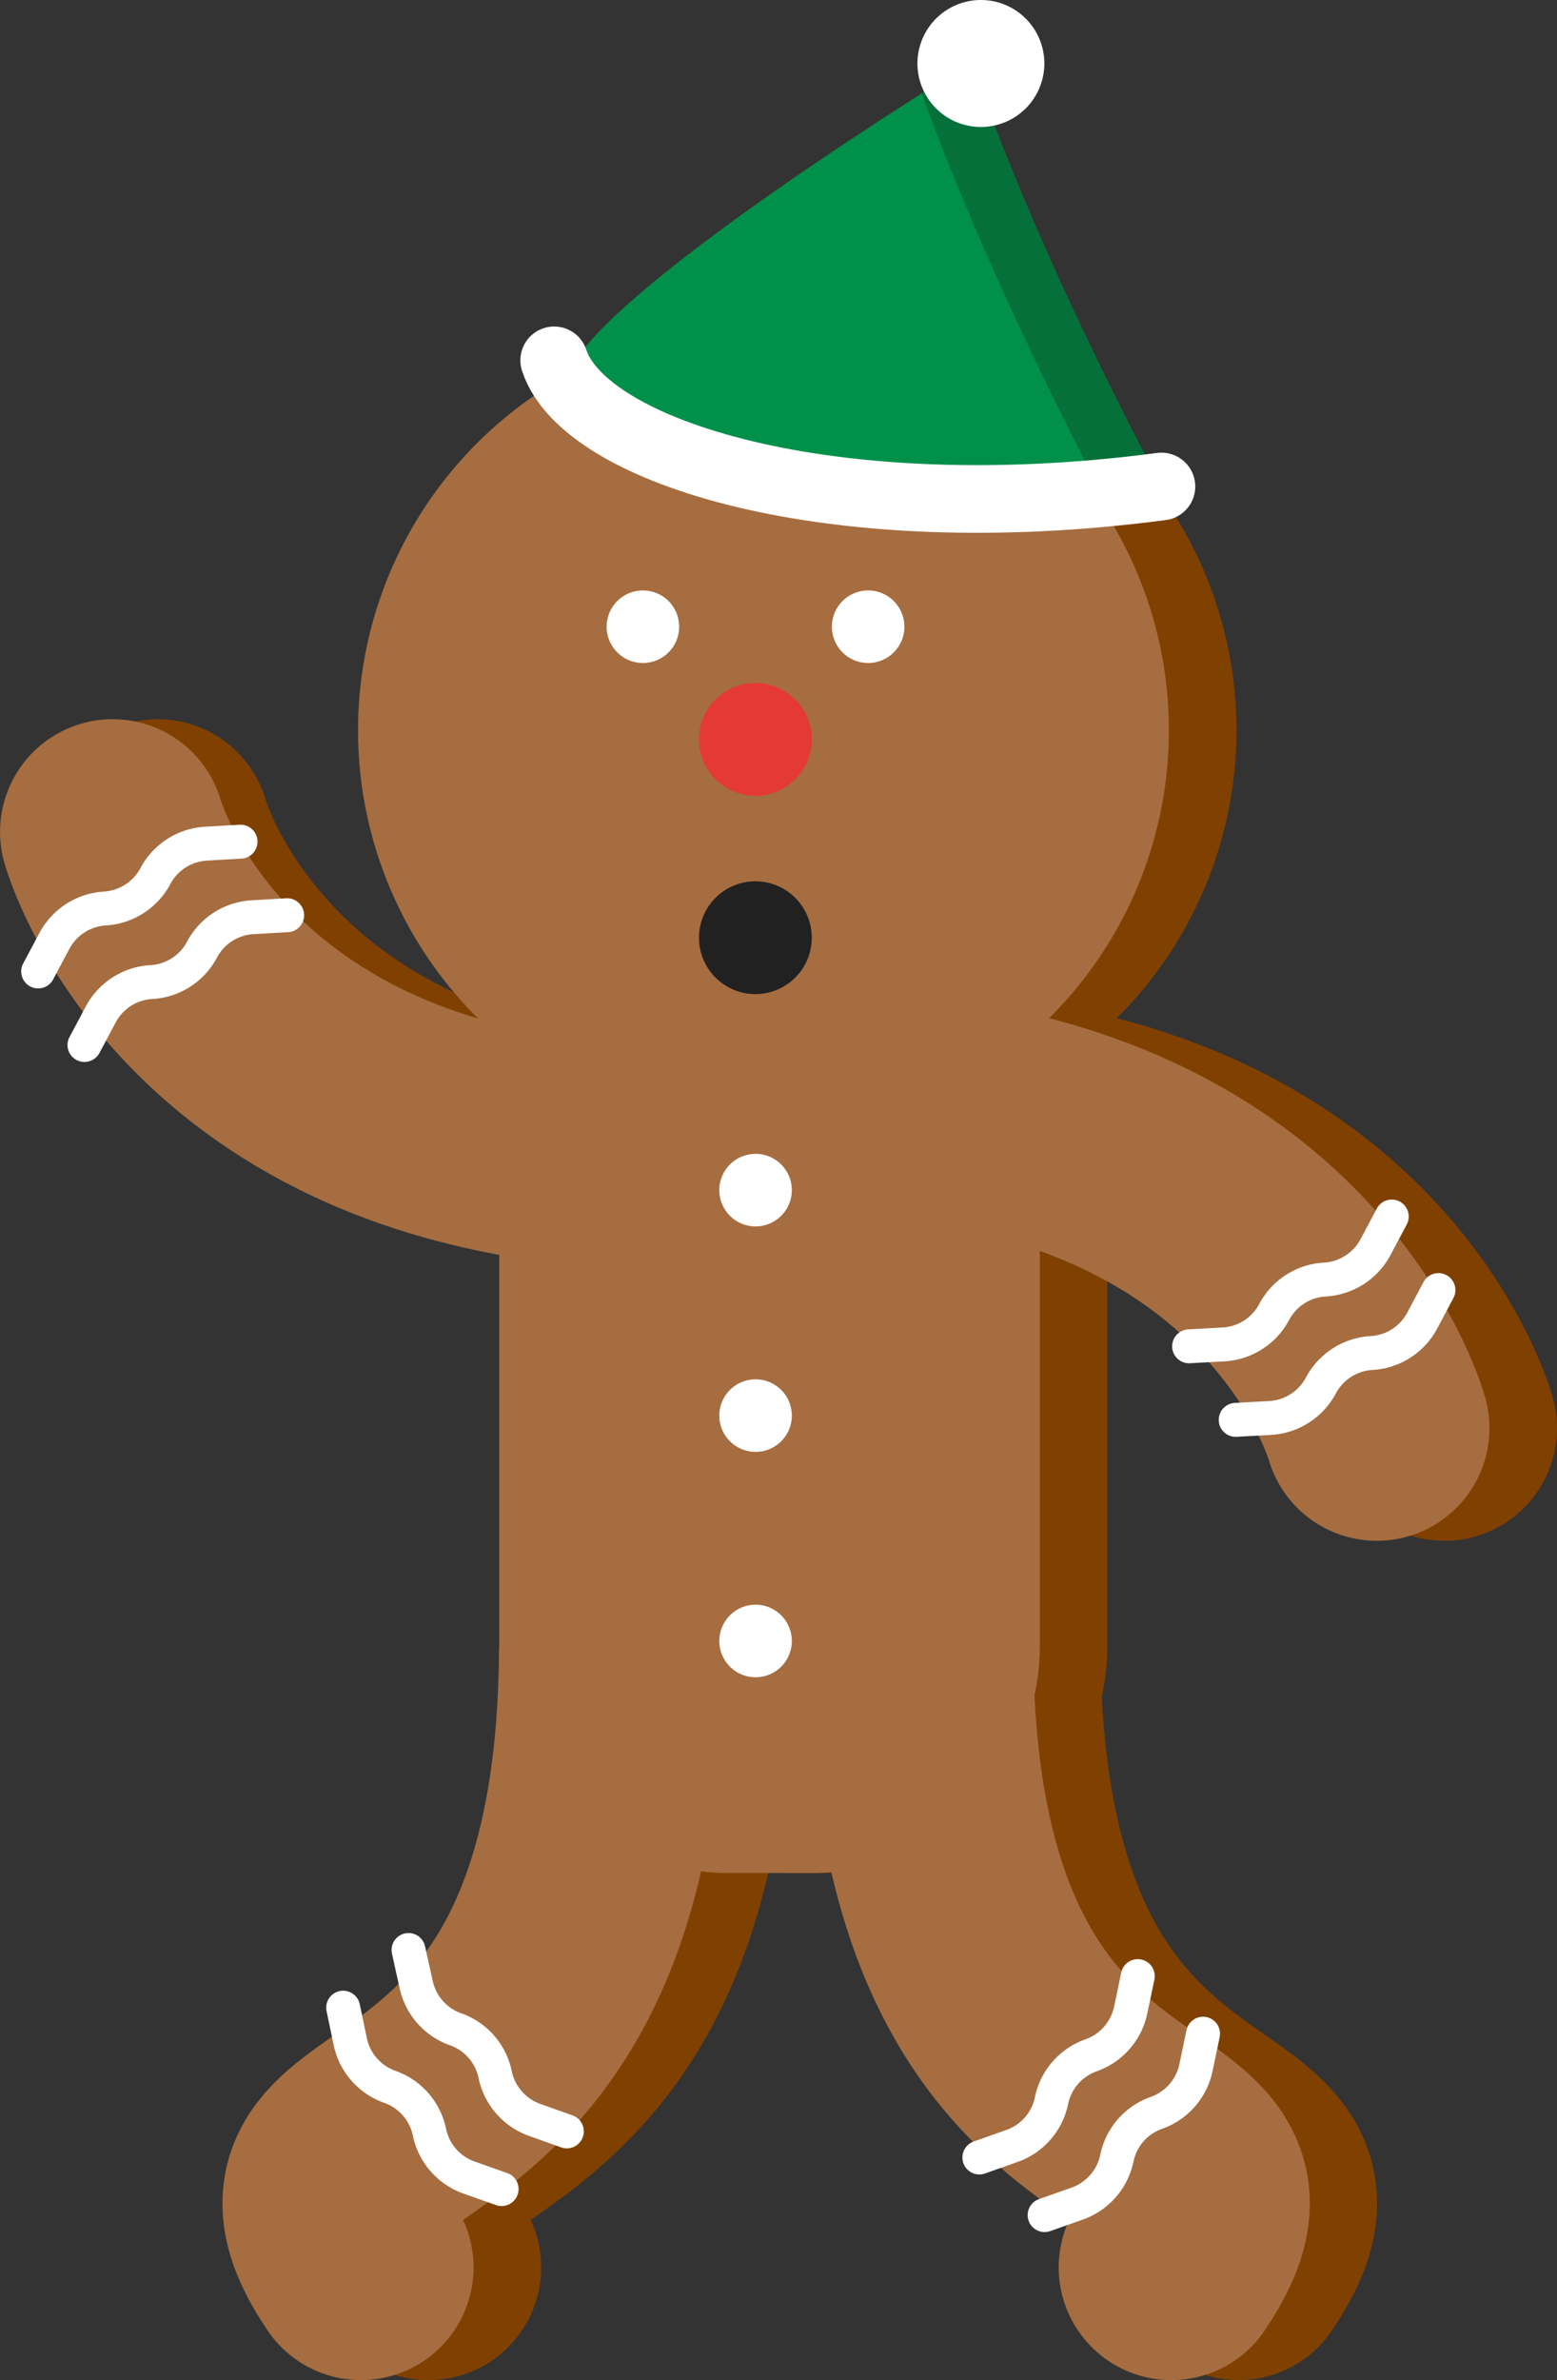 <svg xmlns="http://www.w3.org/2000/svg" viewBox="0 0 171.78 262.43"><rect x="0" y="0" width="171.78" height="262.43" fill="#333333" stroke="none"/><defs><style>.cls-1{fill:#804100;}.cls-11,.cls-2,.cls-4,.cls-8{fill:none;stroke-linecap:round;stroke-linejoin:round;}.cls-2{stroke:#804100;}.cls-2,.cls-4{stroke-width:24.85px;}.cls-3{fill:#a66d40;}.cls-4{stroke:#a66d40;}.cls-5{fill:#e53935;}.cls-6{fill:#212121;}.cls-7{fill:#fff;}.cls-11,.cls-8{stroke:#fff;}.cls-8{stroke-width:3.74px;}.cls-9{fill:#019049;}.cls-10{fill:#06703a;}.cls-11{stroke-width:7.46px;}</style></defs><title>gingerbread_man</title><g id="Layer_2" data-name="Layer 2"><g id="ART"><circle class="cls-1" cx="91.69" cy="80.52" r="44.73"/><rect class="cls-1" x="62.54" y="102.14" width="59.64" height="104.37" rx="25.02" ry="25.02" transform="translate(184.71 308.65) rotate(-180)"/><path class="cls-2" d="M79.83,127.64c-52.49,0-62.43-35.92-62.43-35.92" transform="translate(0)"/><path class="cls-2" d="M96.92,121.55c52.5,0,62.44,35.91,62.44,35.91" transform="translate(0)"/><path class="cls-2" d="M109,182.63c.63,61,41.48,46.84,27.65,67.37" transform="translate(0)"/><path class="cls-2" d="M74.92,182.63c-.62,61-41.47,46.84-27.64,67.37" transform="translate(0)"/><circle class="cls-3" cx="84.23" cy="80.52" r="44.73"/><rect class="cls-3" x="55.08" y="102.14" width="59.64" height="104.37" rx="25.02" ry="25.02" transform="translate(169.8 308.65) rotate(180)"/><path class="cls-4" d="M89.46,121.55c52.5,0,62.44,35.91,62.44,35.91" transform="translate(0)"/><path class="cls-4" d="M74.86,127.64c-52.49,0-62.43-35.92-62.43-35.92" transform="translate(0)"/><path class="cls-4" d="M101.58,182.63c.62,61,41.47,46.84,27.65,67.37" transform="translate(0)"/><path class="cls-4" d="M67.47,182.63c-.62,61-41.47,46.84-27.65,67.37" transform="translate(0)"/><path class="cls-5" d="M77.12,81.52a6.22,6.22,0,1,0,6.22-6.22A6.22,6.22,0,0,0,77.12,81.52Z" transform="translate(0)"/><path class="cls-6" d="M77.12,103.39a6.22,6.22,0,1,0,6.22-6.22A6.22,6.22,0,0,0,77.12,103.39Z" transform="translate(0)"/><path class="cls-7" d="M79.36,131.22a4,4,0,1,0,4-4A4,4,0,0,0,79.36,131.22Z" transform="translate(0)"/><path class="cls-7" d="M79.36,156.08a4,4,0,1,0,4-4A4,4,0,0,0,79.36,156.08Z" transform="translate(0)"/><path class="cls-7" d="M79.36,180.93a4,4,0,1,0,4-4A4,4,0,0,0,79.36,180.93Z" transform="translate(0)"/><path class="cls-7" d="M66.93,69.1a4,4,0,1,0,4-4A4,4,0,0,0,66.93,69.1Z" transform="translate(0)"/><path class="cls-7" d="M91.78,69.1a4,4,0,1,0,4-4A4,4,0,0,0,91.78,69.1Z" transform="translate(0)"/><path class="cls-8" d="M26.54,92.8l-3.8.22a6.76,6.76,0,0,0-5.6,3.58h0a6.77,6.77,0,0,1-5.59,3.57h0A6.78,6.78,0,0,0,6,103.75l-1.79,3.36" transform="translate(0)"/><path class="cls-8" d="M31.68,100.91l-3.8.22a6.74,6.74,0,0,0-5.59,3.57h0a6.75,6.75,0,0,1-5.59,3.58h0a6.75,6.75,0,0,0-5.59,3.58l-1.79,3.36" transform="translate(0)"/><path class="cls-8" d="M136.33,156.55l3.81-.21a6.78,6.78,0,0,0,5.59-3.58h0a6.78,6.78,0,0,1,5.59-3.58h0a6.77,6.77,0,0,0,5.59-3.57l1.79-3.37" transform="translate(0)"/><path class="cls-8" d="M131.19,148.44l3.8-.21a6.75,6.75,0,0,0,5.59-3.58h0a6.74,6.74,0,0,1,5.59-3.57h0a6.78,6.78,0,0,0,5.59-3.58l1.79-3.37" transform="translate(0)"/><path class="cls-8" d="M115.25,244.23l3.6-1.27a6.78,6.78,0,0,0,4.37-5h0a6.73,6.73,0,0,1,4.36-5h0a6.76,6.76,0,0,0,4.37-5l.78-3.73" transform="translate(0)"/><path class="cls-8" d="M108.05,237.88l3.59-1.27a6.74,6.74,0,0,0,4.37-5h0a6.76,6.76,0,0,1,4.37-5h0a6.76,6.76,0,0,0,4.37-5l.78-3.73" transform="translate(0)"/><path class="cls-8" d="M55.34,241.36l-3.59-1.27a6.76,6.76,0,0,1-4.37-5h0a6.74,6.74,0,0,0-4.37-5h0a6.78,6.78,0,0,1-4.37-5l-.78-3.73" transform="translate(0)"/><path class="cls-8" d="M62.54,235,59,233.74a6.78,6.78,0,0,1-4.37-5h0a6.74,6.74,0,0,0-4.37-5h0a6.75,6.75,0,0,1-4.36-5L45.07,215" transform="translate(0)"/><path class="cls-9" d="M128.14,53.64c-36.45,4.81-68.47-2.12-65.6-12C65.19,32.47,107.2,6.85,107.2,6.85S112.89,24.88,128.14,53.64Z" transform="translate(0)"/><path class="cls-10" d="M107.2,6.85s5.69,18,20.94,46.79c-2.22.29-4.43.54-6.61.75-11.37-21.81-17.48-37.51-19.84-44.08C105,8.17,107.2,6.85,107.2,6.85Z" transform="translate(0)"/><path class="cls-11" d="M128.14,53.64c-36.45,4.81-63.68-3.76-67-13.91" transform="translate(0)"/><path class="cls-7" d="M101.22,7a7,7,0,1,0,7-7A7,7,0,0,0,101.22,7Z" transform="translate(0)"/></g></g></svg>